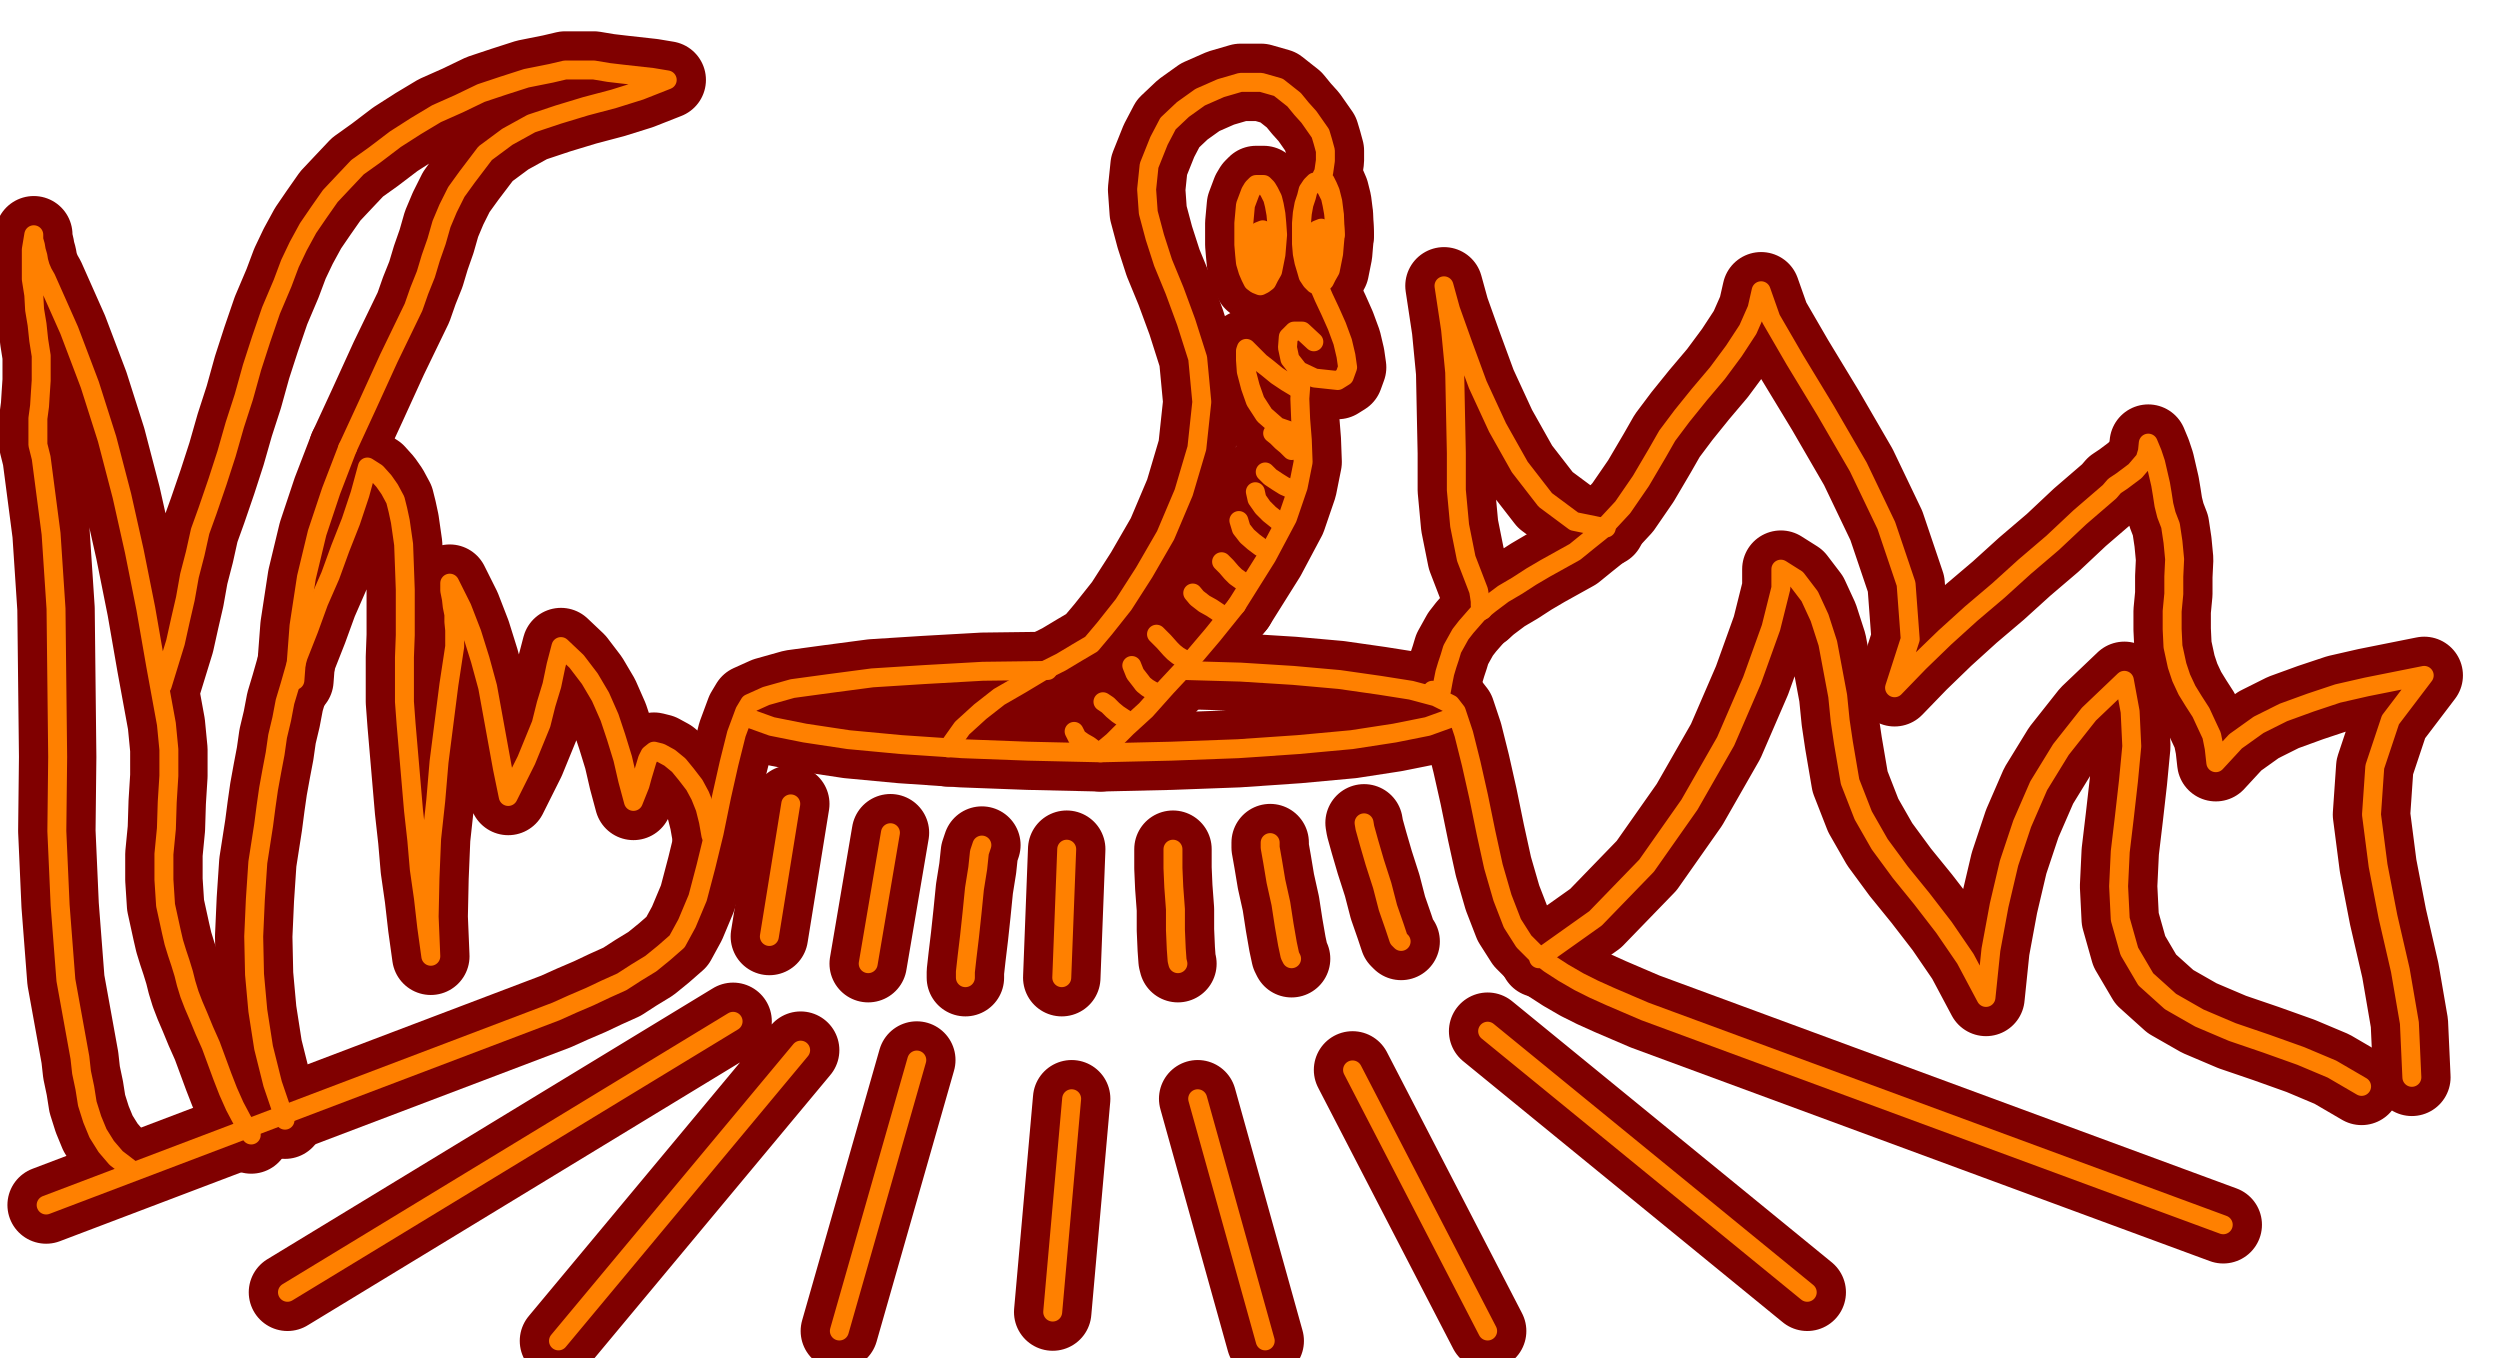 <svg xmlns="http://www.w3.org/2000/svg" width="490.455" height="266.455" fill-rule="evenodd" stroke-linecap="round" preserveAspectRatio="none" viewBox="0 0 3035 1649"><style>.pen1,.pen2{stroke:maroon;stroke-width:94;stroke-linejoin:round}.pen2{stroke:#ff8000;stroke-width:23}</style><path fill="none" d="m1272 814-79 1-71 4-63 4-53 7-44 6-32 9-20 9-6 10 8 9 25 9 40 8 53 8 64 6 74 5 80 3 88 2 86-2 81-3 73-5 65-6 52-8 40-8 25-9 10-9-7-9-18-9-30-8-38-6-49-7-56-5-64-4-70-2m-532 50-10 27-9 36-9 40-9 44-10 41-10 38-13 31-12 22-16 14-16 13-18 11-17 11-20 9-19 9-21 9-20 9-619 235m1712-599 9 27 9 36 9 40 9 44 9 41 11 38 12 31 14 22 14 14 17 13 17 11 19 11 18 9 20 9 21 9 21 9 702 259" class="pen1"/><path fill="none" d="m1151 908 17-24 22-20 23-18 26-15 25-15 24-12 20-12 17-10 16-19 23-29 25-39 26-45 22-52 16-54 6-56-5-53-14-44-14-38-14-34-10-31-8-30-2-28 3-29 12-30 11-21 18-17 21-15 25-11 24-7h25l21 6 19 15 9 11 9 10 7 10 7 10 3 10 3 11v12l-2 14-2 4 1 4 3 3 3 6 3 7 3 12 2 16 1 24m-120 450-29 36-28 33-28 30-25 28-23 21-17 17-12 10-3 4" class="pen1"/><path fill="none" d="m1601 347 3-2 4-4 3-6 4-7 2-10 2-10 1-12 1-11-1-14-1-12-2-11-2-9-4-8-3-6-4-4h-8l-4 4-4 6-2 8-3 9-2 11-1 12v25l1 12 2 10 3 10 2 7 4 6 4 4 5 2m-71 0 4-2 4-3 3-6 4-7 2-10 2-10 1-12 1-12-1-14-1-11-2-11-2-8-4-8-3-5-4-4h-9l-4 4-3 5-3 8-3 8-1 11-1 11v26l1 12 1 10 3 10 3 7 3 6 4 3 5 2m50 109-2 28 1 25 2 25 1 27-6 30-13 38-25 47-37 59" class="pen1"/><path fill="none" d="m1533 279 4 2 4 7 1 4 1 6 1 7 1 7-1 5-1 6-1 5-1 6-4 7-4 3-5-3-2-7-2-6v-36l2-4 2-7 5-2m71-2 3 2 4 7 1 4 1 6 1 6 1 7-1 6-1 7-1 5-1 5-4 6-3 3-5-3-2-6-2-5v-37l2-4 2-7 5-2m-3 70 6 14 8 17 8 18 7 19 4 17 2 14-4 11-8 5-28-3-19-9-11-14-3-14 1-13 7-7h10l14 13m-18 58-15-9-12-8-11-9-9-7-8-8-5-5-4-4h0l-1 3v11l1 14 5 19 6 17 11 17 16 14 23 8m-29 0 5 4 6 6 6 5 6 6m-32 26 6 6 9 6 8 5 9 4m-44 3 2 9 7 10 8 8 10 8m-68 50 6 6 6 7 5 5 7 5m-59 15 5 6 9 7 9 5 9 6m-76 26 9 9 8 9 4 4 5 4 5 3 7 3m-68 6 4 10 7 9 3 4 5 4 5 3 6 3m-65 11 6 4 6 6 6 5 9 6m-62 15 4 8 7 5 7 4 8 6m174-279 3 10 7 9 8 7 8 6m-640 576-541 329m623-294-294 353m435-341-94 329m282-282-23 259m176-259 82 294m106-329 164 317m0-364 388 317M960 976l-26 161m147-126-27 159m138-144-3 9-2 19-4 25-3 30-3 28-3 25-2 18v7m123-156-6 156m253-164v6l3 17 4 24 6 27 4 26 4 23 3 14 2 4m-144-133v23l1 23 2 27v25l1 23 1 14 1 4m226-171 1 6 5 18 7 24 9 28 7 27 8 23 5 15 3 3m167 21 69-49 62-64 52-74 44-77 32-74 23-64 12-48v-23l19 12 16 21 12 26 10 31 6 32 6 32 3 30 4 27 8 47 16 41 20 35 25 34 26 32 27 35 26 38 25 47 6-58 10-54 12-51 16-48 20-46 27-44 34-43 43-41 7 38 2 42-4 42-5 44-5 42-2 42 2 40 11 39 20 34 30 27 35 20 40 17 41 14 42 15 38 16 36 21" class="pen1"/><path fill="none" d="m2928 1308-3-66-11-64-15-65-12-62-8-62 4-58 19-57 41-54-35 7-35 7-35 8-33 11-33 12-30 15-28 20-24 26-2-18-3-15-7-15-6-13-9-14-8-13-7-15-5-15-5-23-1-21v-22l2-21v-21l1-21-2-21-3-20-5-13-3-12-2-13-2-12-3-13-3-13-4-12-5-12-1 10-3 10-6 7-6 7-8 6-8 6-9 6-6 7-36 31-33 31-34 29-32 29-33 28-32 29-31 30-30 31 19-59-5-67-24-71m0 0-34-71-40-69-37-61-29-50-12-34-5 22-11 25-17 26-20 27-22 26-21 26-18 24-12 21-10 17-10 17-11 16-11 16-13 14-14 15-15 12-16 13-18 10-18 10-17 10-17 11-17 10-16 12-15 12-14 16-7 9-5 9-5 9-3 10-3 9-3 10-2 10-2 11h-11" class="pen1"/><path fill="none" d="m1800 741-3-6v-5l-1-7-1-6-15-39-8-40-4-43v-45l-1-48-1-50-5-52-8-53 8 29 15 42 18 49 24 52 27 48 31 40 35 26 39 8M158 1419l-17-13-12-14-10-16-7-17-6-19-3-19-4-19-2-18-17-94-7-91-4-90 1-90-1-90-1-90-6-91-12-92-4-16v-32l2-15 1-16 1-15v-30l-3-19-2-19-3-18-1-18-3-19v-36l3-18v6l2 7 1 6 2 7 1 6 2 7 3 7 4 7 28 63 25 66 21 66 18 69 15 67 14 70 12 69 13 71 3 31v32l-2 32-1 32-3 31v31l2 31 7 32 3 13 4 13 4 12m0 0 4 13 3 12 4 13 5 13 6 14 7 17 8 18 7 19 7 19 7 18 8 18 9 17 11 18M197 832l8-26 8-26 6-27 6-26 5-28 7-27 6-27 9-25 12-35 11-34 10-35 11-34 10-36 11-34 12-35 14-33 9-24 10-21 12-22 13-19 14-20 16-17 17-18 21-15 25-19 25-16 25-15 27-12 27-13 27-9 28-9 30-6 17-4h35l18 3 17 2 18 2 18 2 18 3-33 13-32 10-34 9-33 10-33 11-29 16-27 20-22 29-13 18-10 20-8 19-6 21-7 20-6 20-8 20-7 20-30 62-26 57-24 52" class="pen1"/><path fill="none" d="m422 544-20 52-17 51-13 54-9 59-5 66" class="pen1"/><path fill="none" d="m346 1360-15-44-11-44-7-45-4-44-1-46 2-45 3-45 7-45 3-23 3-21 4-22 4-21 3-21 5-21 4-21 6-20 10-35 13-33 12-33 14-32 12-33 13-33 11-33 9-33 11 7 9 10 7 10 7 13 3 12 3 14 2 14 2 14 1 27 1 28v55l-1 27v54l2 27 3 35 3 35 3 35 4 36 3 35 5 35 4 35 5 36-2-48 1-47 2-48 5-46 4-47 6-47 6-47 7-46v-20l-1-10m0 0v-9l-2-10-1-9-2-10v-9l15 30 12 31 10 32 9 33 6 33 6 33 6 33 7 34 11-22 11-22 9-22 9-22 6-24 7-23 5-24 6-23 19 18 16 21 13 22 11 25 8 24 8 26 6 26 7 26 4-10 4-10 3-11 3-10 3-10 3-6 5-4 8 2 11 6 11 9 9 11 10 13 7 13 6 15 4 16 3 17" class="pen1"/><path fill="none" d="m1272 814-79 1-71 4-63 4-53 7-44 6-32 9-20 9-6 10 8 9 25 9 40 8 53 8 64 6 74 5 80 3 88 2 86-2 81-3 73-5 65-6 52-8 40-8 25-9 10-9-7-9-18-9-30-8-38-6-49-7-56-5-64-4-70-2m-532 50-10 27-9 36-9 40-9 44-10 41-10 38-13 31-12 22-16 14-16 13-18 11-17 11-20 9-19 9-21 9-20 9-619 235m1712-599 9 27 9 36 9 40 9 44 9 41 11 38 12 31 14 22 14 14 17 13 17 11 19 11 18 9 20 9 21 9 21 9 702 259" class="pen2"/><path fill="none" d="m1151 908 17-24 22-20 23-18 26-15 25-15 24-12 20-12 17-10 16-19 23-29 25-39 26-45 22-52 16-54 6-56-5-53-14-44-14-38-14-34-10-31-8-30-2-28 3-29 12-30 11-21 18-17 21-15 25-11 24-7h25l21 6 19 15 9 11 9 10 7 10 7 10 3 10 3 11v12l-2 14-2 4 1 4 3 3 3 6 3 7 3 12 2 16 1 24m-120 450-29 36-28 33-28 30-25 28-23 21-17 17-12 10-3 4" class="pen2"/><path fill="none" d="m1601 347 3-2 4-4 3-6 4-7 2-10 2-10 1-12 1-11-1-14-1-12-2-11-2-9-4-8-3-6-4-4h-8l-4 4-4 6-2 8-3 9-2 11-1 12v25l1 12 2 10 3 10 2 7 4 6 4 4 5 2m-71 0 4-2 4-3 3-6 4-7 2-10 2-10 1-12 1-12-1-14-1-11-2-11-2-8-4-8-3-5-4-4h-9l-4 4-3 5-3 8-3 8-1 11-1 11v26l1 12 1 10 3 10 3 7 3 6 4 3 5 2m50 109-2 28 1 25 2 25 1 27-6 30-13 38-25 47-37 59" class="pen2"/><path fill="none" d="m1533 279 4 2 4 7 1 4 1 6 1 7 1 7-1 5-1 6-1 5-1 6-4 7-4 3-5-3-2-7-2-6v-36l2-4 2-7 5-2m71-2 3 2 4 7 1 4 1 6 1 6 1 7-1 6-1 7-1 5-1 5-4 6-3 3-5-3-2-6-2-5v-37l2-4 2-7 5-2m-3 70 6 14 8 17 8 18 7 19 4 17 2 14-4 11-8 5-28-3-19-9-11-14-3-14 1-13 7-7h10l14 13m-18 58-15-9-12-8-11-9-9-7-8-8-5-5-4-4h0l-1 3v11l1 14 5 19 6 17 11 17 16 14 23 8m-29 0 5 4 6 6 6 5 6 6m-32 26 6 6 9 6 8 5 9 4m-44 3 2 9 7 10 8 8 10 8m-68 50 6 6 6 7 5 5 7 5m-59 15 5 6 9 7 9 5 9 6m-76 26 9 9 8 9 4 4 5 4 5 3 7 3m-68 6 4 10 7 9 3 4 5 4 5 3 6 3m-65 11 6 4 6 6 6 5 9 6m-62 15 4 8 7 5 7 4 8 6m174-279 3 10 7 9 8 7 8 6m-640 576-541 329m623-294-294 353m435-341-94 329m282-282-23 259m176-259 82 294m106-329 164 317m0-364 388 317M960 976l-26 161m147-126-27 159m138-144-3 9-2 19-4 25-3 30-3 28-3 25-2 18v7m123-156-6 156m253-164v6l3 17 4 24 6 27 4 26 4 23 3 14 2 4m-144-133v23l1 23 2 27v25l1 23 1 14 1 4m226-171 1 6 5 18 7 24 9 28 7 27 8 23 5 15 3 3m167 21 69-49 62-64 52-74 44-77 32-74 23-64 12-48v-23l19 12 16 21 12 26 10 31 6 32 6 32 3 30 4 27 8 47 16 41 20 35 25 34 26 32 27 35 26 38 25 47 6-58 10-54 12-51 16-48 20-46 27-44 34-43 43-41 7 38 2 42-4 42-5 44-5 42-2 42 2 40 11 39 20 34 30 27 35 20 40 17 41 14 42 15 38 16 36 21" class="pen2"/><path fill="none" d="m2928 1308-3-66-11-64-15-65-12-62-8-62 4-58 19-57 41-54-35 7-35 7-35 8-33 11-33 12-30 15-28 20-24 26-2-18-3-15-7-15-6-13-9-14-8-13-7-15-5-15-5-23-1-21v-22l2-21v-21l1-21-2-21-3-20-5-13-3-12-2-13-2-12-3-13-3-13-4-12-5-12-1 10-3 10-6 7-6 7-8 6-8 6-9 6-6 7-36 31-33 31-34 29-32 29-33 28-32 29-31 30-30 31 19-59-5-67-24-71m0 0-34-71-40-69-37-61-29-50-12-34-5 22-11 25-17 26-20 27-22 26-21 26-18 24-12 21-10 17-10 17-11 16-11 16-13 14-14 15-15 12-16 13-18 10-18 10-17 10-17 11-17 10-16 12-15 12-14 16-7 9-5 9-5 9-3 10-3 9-3 10-2 10-2 11h-11" class="pen2"/><path fill="none" d="m1800 741-3-6v-5l-1-7-1-6-15-39-8-40-4-43v-45l-1-48-1-50-5-52-8-53 8 29 15 42 18 49 24 52 27 48 31 40 35 26 39 8M158 1419l-17-13-12-14-10-16-7-17-6-19-3-19-4-19-2-18-17-94-7-91-4-90 1-90-1-90-1-90-6-91-12-92-4-16v-32l2-15 1-16 1-15v-30l-3-19-2-19-3-18-1-18-3-19v-36l3-18v6l2 7 1 6 2 7 1 6 2 7 3 7 4 7 28 63 25 66 21 66 18 69 15 67 14 70 12 69 13 71 3 31v32l-2 32-1 32-3 31v31l2 31 7 32 3 13 4 13 4 12m0 0 4 13 3 12 4 13 5 13 6 14 7 17 8 18 7 19 7 19 7 18 8 18 9 17 11 18M197 832l8-26 8-26 6-27 6-26 5-28 7-27 6-27 9-25 12-35 11-34 10-35 11-34 10-36 11-34 12-35 14-33 9-24 10-21 12-22 13-19 14-20 16-17 17-18 21-15 25-19 25-16 25-15 27-12 27-13 27-9 28-9 30-6 17-4h35l18 3 17 2 18 2 18 2 18 3-33 13-32 10-34 9-33 10-33 11-29 16-27 20-22 29-13 18-10 20-8 19-6 21-7 20-6 20-8 20-7 20-30 62-26 57-24 52" class="pen2"/><path fill="none" d="m422 544-20 52-17 51-13 54-9 59-5 66" class="pen2"/><path fill="none" d="m346 1360-15-44-11-44-7-45-4-44-1-46 2-45 3-45 7-45 3-23 3-21 4-22 4-21 3-21 5-21 4-21 6-20 10-35 13-33 12-33 14-32 12-33 13-33 11-33 9-33 11 7 9 10 7 10 7 13 3 12 3 14 2 14 2 14 1 27 1 28v55l-1 27v54l2 27 3 35 3 35 3 35 4 36 3 35 5 35 4 35 5 36-2-48 1-47 2-48 5-46 4-47 6-47 6-47 7-46v-20l-1-10m0 0v-9l-2-10-1-9-2-10v-9l15 30 12 31 10 32 9 33 6 33 6 33 6 33 7 34 11-22 11-22 9-22 9-22 6-24 7-23 5-24 6-23 19 18 16 21 13 22 11 25 8 24 8 26 6 26 7 26 4-10 4-10 3-11 3-10 3-10 3-6 5-4 8 2 11 6 11 9 9 11 10 13 7 13 6 15 4 16 3 17" class="pen2"/></svg>
